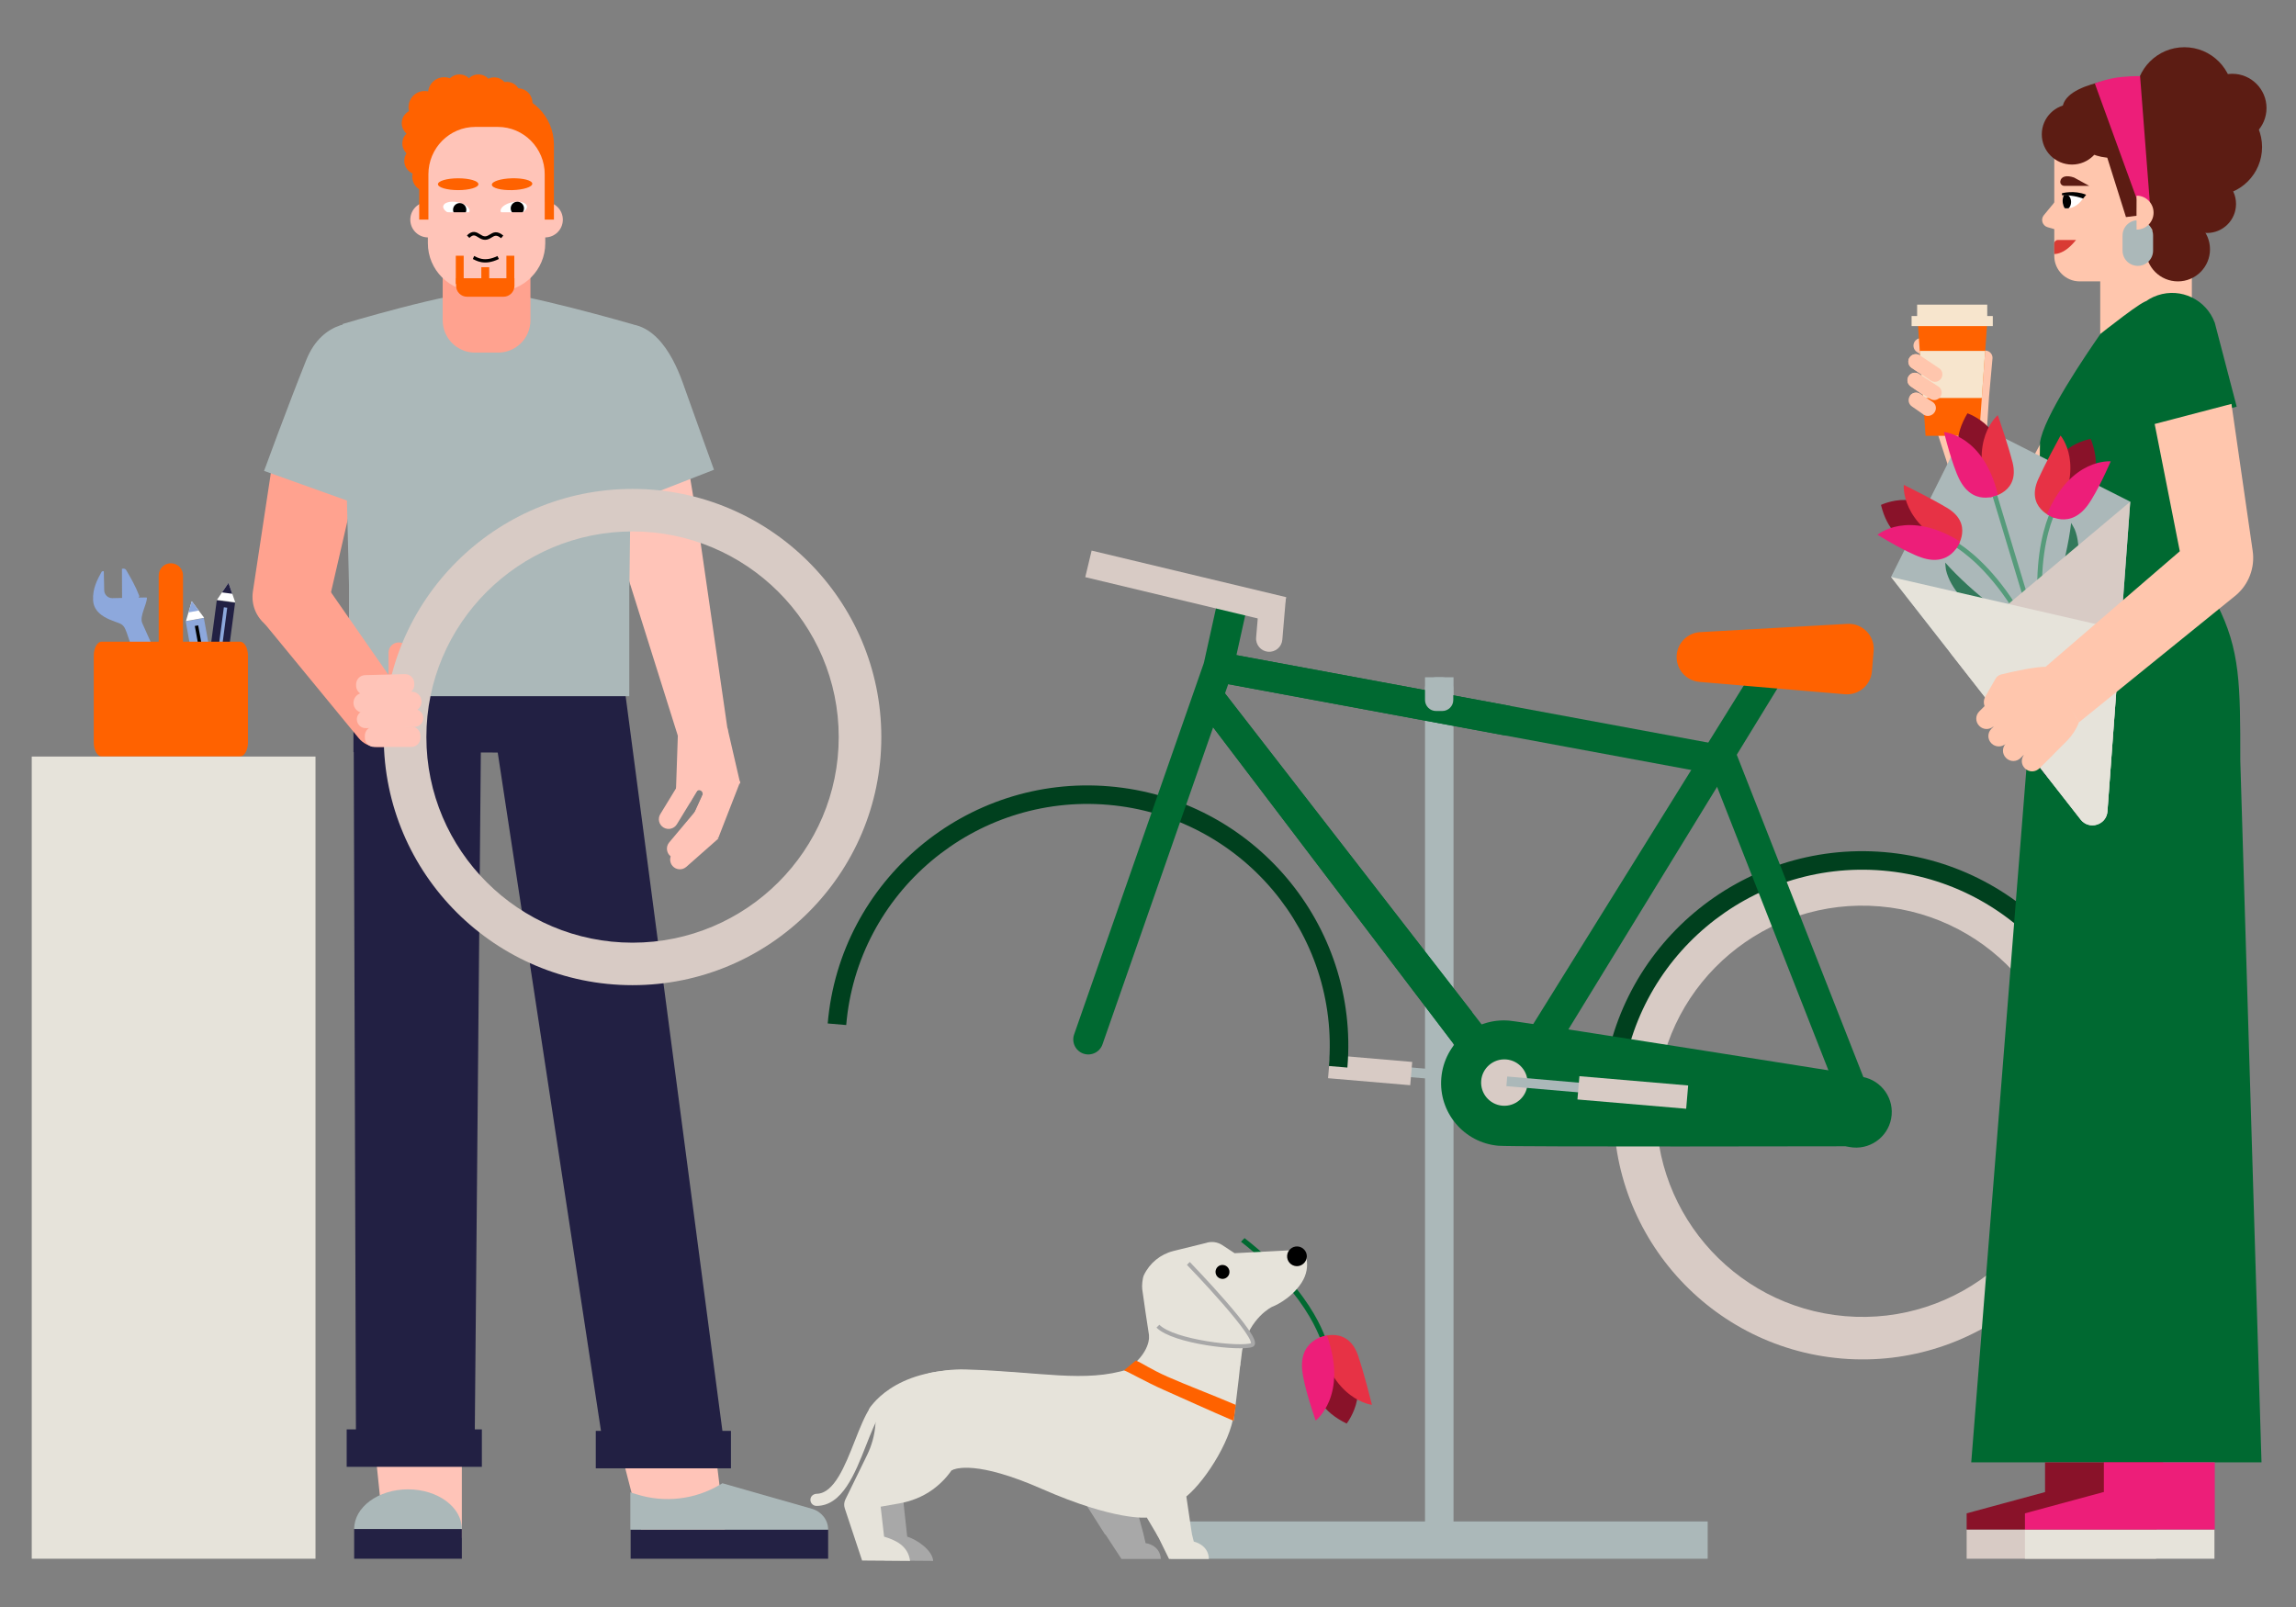 <?xml version="1.0" encoding="utf-8"?>
<!-- Generator: Adobe Illustrator 27.0.1, SVG Export Plug-In . SVG Version: 6.00 Build 0)  -->
<svg version="1.0" id="Warstwa_1" xmlns="http://www.w3.org/2000/svg" xmlns:xlink="http://www.w3.org/1999/xlink" x="0px" y="0px"
	 viewBox="0 0 1200 840" enable-background="new 0 0 1200 840" xml:space="preserve">
<rect x="0" y="0" width="1200" height="840" fill="#808080" stroke="none"/>
<path fill="#8DA8DC" d="M48.662,313.782c0.086,1.64,0.534,3.049,1.237,4.266c2.108,3.653,6.505,5.591,10.255,6.923
	c2.969,1.054,4.101,1.371,5.249,3.719c0.265,0.542,0.531,1.192,0.82,1.985c1.543,4.227,14.927,44.96,14.927,44.96
	c1.207,3.637,5.289,5.548,9.071,4.132l0.138-0.052c3.782-1.415,5.606-5.536,4.129-9.072L74.36,325.742
	c-0.811-1.905-0.143-4.414,0.702-6.934c0.04-0.12,0.079-0.24,0.12-0.36c0.073-0.214,0.147-0.428,0.221-0.642
	c0.055-0.158,0.108-0.316,0.163-0.473c0.069-0.201,0.139-0.402,0.207-0.601c0.042-0.125,0.082-0.247,0.123-0.371
	c0.054-0.16,0.108-0.322,0.159-0.48c0.045-0.138,0.084-0.273,0.126-0.409c0.044-0.141,0.089-0.283,0.13-0.422
	c0.043-0.148,0.079-0.292,0.118-0.438c0.033-0.123,0.07-0.249,0.1-0.371c0.039-0.159,0.069-0.313,0.101-0.468
	c0.022-0.104,0.049-0.21,0.067-0.312c0.035-0.195,0.059-0.383,0.081-0.57c0.007-0.057,0.019-0.118,0.025-0.174c0,0,0,0,0-0.001
	c0-0.001,0-0.001,0-0.002c0.015-0.15-0.064-0.28-0.182-0.351c-0.014-0.008-0.024-0.021-0.039-0.028
	c-0.036-0.016-0.078-0.02-0.119-0.024c-0.013-0.001-0.024-0.008-0.038-0.007l0,0c0,0,0,0,0,0l-4.071,0.083
	c0.289-0.164,0.467-0.491,0.429-0.831c-0.007-0.064-0.022-0.132-0.049-0.203c-1.852-4.869-4.348-9.208-6.745-13.295
	c-0.311-0.53-0.883-0.848-1.497-0.836l-0.767,0.109l0.071,15.231l-5.098,0.104c-2.309,0.029-4.205-1.82-4.233-4.13l-0.218-9.953
	l-0.582,0.007c0,0,0,0,0,0l-0.004,0c-0.242,0.003-0.463,0.135-0.58,0.347C50.816,303.044,48.341,307.647,48.662,313.782z
	 M85.59,375.064c-0.534-1.428,0.19-3.019,1.618-3.553c1.428-0.534,3.019,0.19,3.553,1.618c0.067,0.178,0.113,0.358,0.142,0.538
	c0.012,0.075,0.008,0.15,0.013,0.226c0.008,0.105,0.022,0.21,0.018,0.313c-0.004,0.097-0.025,0.192-0.039,0.287
	c-0.012,0.079-0.015,0.16-0.033,0.238c-0.026,0.11-0.069,0.214-0.108,0.32c-0.022,0.059-0.036,0.121-0.061,0.178
	c-0.051,0.114-0.119,0.219-0.185,0.325c-0.027,0.043-0.046,0.09-0.076,0.131c-0.076,0.108-0.167,0.206-0.259,0.303
	c-0.03,0.032-0.054,0.068-0.086,0.099c-0.097,0.093-0.208,0.174-0.32,0.253c-0.036,0.025-0.066,0.056-0.104,0.08
	c-0.111,0.071-0.235,0.126-0.358,0.182c-0.055,0.025-0.104,0.058-0.162,0.08c-0.137,0.051-0.277,0.081-0.416,0.11
	c-0.083,0.017-0.165,0.031-0.248,0.04c-0.093,0.01-0.186,0.015-0.278,0.016c-0.081,0.001-0.163,0-0.243-0.006
	c-0.092-0.007-0.183-0.022-0.274-0.038c-0.078-0.014-0.156-0.028-0.232-0.049c-0.09-0.025-0.177-0.058-0.265-0.091
	c-0.072-0.028-0.144-0.054-0.214-0.087c-0.087-0.042-0.169-0.093-0.251-0.144c-0.063-0.039-0.128-0.075-0.188-0.119
	c-0.082-0.061-0.156-0.131-0.231-0.201c-0.051-0.048-0.106-0.091-0.154-0.142c-0.078-0.085-0.145-0.18-0.213-0.275
	c-0.034-0.048-0.074-0.091-0.106-0.142C85.737,375.398,85.655,375.237,85.59,375.064z"/>
<line fill="#F5B091" x1="-1634.035" y1="1146.052" x2="-1703.399" y2="1146.052"/>
<line fill="#F5B091" x1="-1801.53" y1="1146.478" x2="-1801.578" y2="1146.052"/>
<g>
	<g>
		
			<rect x="102.385" y="323.299" transform="matrix(0.984 -0.179 0.179 0.984 -61.569 24.978)" fill="#8DA8DC" width="9.658" height="58.692"/>
		<polygon fill="#FFFFFF" points="100.214,314.287 106.699,322.921 97.197,324.655 		"/>
		<polygon fill="#8DA8DC" points="100.214,314.287 103.859,319.142 98.518,320.117 		"/>
		
			<line fill="none" stroke="#000000" stroke-width="1.774" stroke-miterlimit="10" x1="111.924" y1="377.584" x2="102.701" y2="327.048"/>
		
			<rect x="84.987" y="338.466" transform="matrix(0.131 -0.991 0.991 0.131 -240.949 411.836)" fill="#222043" width="58.692" height="9.657"/>
		<polygon fill="#FFFFFF" points="119.423,304.637 122.95,314.841 113.374,313.583 		"/>
		<polygon fill="#222043" points="119.423,304.637 121.405,310.375 116.022,309.667 		"/>
		
			<line fill="none" stroke="#8DA8DC" stroke-width="1.774" stroke-miterlimit="10" x1="111.176" y1="368.477" x2="117.88" y2="317.545"/>
		<path fill="#FF6200" d="M53.135,395.413h72.328c2.288,0,4.141-3.29,4.141-7.347v-45.307c0-4.058-1.853-7.347-4.141-7.347H53.135
			c-2.286,0-4.139,3.29-4.139,7.347v45.307C48.996,392.124,50.849,395.413,53.135,395.413"/>
		<path fill="#FF6200" d="M89.3,344.46L89.3,344.46c-3.508,0-6.35-2.844-6.35-6.35v-37.334c0-3.508,2.842-6.35,6.35-6.35
			c3.507,0,6.35,2.842,6.35,6.35v37.334C95.651,341.616,92.807,344.46,89.3,344.46"/>
	</g>
	<g>
		<rect x="16.59" y="395.457" fill="#E6E3DA" width="148.307" height="419.312"/>
	</g>
	<g>
		<rect x="744.778" y="354.013" fill="#ABB8B9" width="14.902" height="451.013"/>
		<g>
			
				<rect x="743.499" y="528.677" transform="matrix(0.086 -0.996 0.996 0.086 122.277 1255.992)" fill="#ABB8B9" width="5.066" height="65.283"/>
			<polygon fill="#006931" points="625.985,369.545 639.306,361.238 789.272,554.702 919.032,346.028 932.907,353.413 
				790.358,585.983 			"/>
			<path fill="#D8CBC5" d="M843.853,569.885c6.048-71.262,69.087-124.308,140.528-118.245s124.639,68.975,118.59,140.237
				c-6.047,71.252-69.087,124.298-140.527,118.235S837.806,641.136,843.853,569.885z M866.047,571.768
				c-5.012,59.055,39.072,111.184,98.276,116.209c59.204,5.025,111.443-38.93,116.455-97.984
				c5.012-59.054-39.072-111.184-98.276-116.209C923.298,468.759,871.05,512.703,866.047,571.768z"/>
			<g>
				<path fill="#00401E" d="M984.909,445.417c74.886,6.356,130.645,72.293,124.305,146.99l-9.668-0.821
					c5.888-69.37-45.907-130.618-115.456-136.521c-69.549-5.903-130.924,45.731-136.812,115.11l-9.668-0.821
					C843.949,494.658,910.023,439.061,984.909,445.417z"/>
			</g>
			<polygon fill="#006931" points="894.755,404.49 635.345,356.399 638.208,340.977 906.199,390.659 980.393,579.568 
				965.758,585.275 			"/>
			
				<ellipse transform="matrix(0.085 -0.996 0.996 0.085 309.348 1497.875)" fill="#006931" cx="969.868" cy="580.58" rx="18.646" ry="18.696"/>
			<path fill="#FF6200" d="M876.323,342.333L876.323,342.333c0.549-6.472,5.794-11.553,12.293-11.914l76.864-4.307
				c7.941-0.449,14.445,6.22,13.774,14.126l-0.914,10.763c-0.609,7.179-6.938,12.499-14.136,11.888l-75.951-6.446
				C881.054,355.832,875.713,349.522,876.323,342.333z"/>
			<g>
				
					<rect x="709.91" y="537.24" transform="matrix(0.085 -0.996 0.996 0.085 98.671 1224.999)" fill="#D8CBC5" width="12.221" height="43.119"/>
			</g>
			<path fill="#006931" d="M788.775,533.5c-18.062-1.533-33.941,11.862-35.474,29.923c-1.533,18.062,11.861,33.951,29.923,35.484
				c7.796,0.662,185.216,0.266,185.216,0.266l3.006-37.192C971.446,561.98,796.511,534.156,788.775,533.5"/>
			<path fill="#D8CBC5" d="M774.15,564.851c0.567-6.681,6.443-11.628,13.114-11.062c6.671,0.566,11.628,6.442,11.062,13.114
				c-0.566,6.671-6.442,11.628-13.114,11.062C778.54,577.399,773.584,571.523,774.15,564.851"/>
			
				<rect x="818.067" y="535.477" transform="matrix(0.086 -0.996 0.996 0.086 183.619 1336.491)" fill="#ABB8B9" width="5.066" height="65.283"/>
			<g>
				
					<rect x="847.142" y="541.917" transform="matrix(0.085 -0.996 0.996 0.085 212.691 1372.401)" fill="#D8CBC5" width="12.221" height="57.058"/>
			</g>
			<g>
				<path fill="#00401E" d="M579.902,411.043c74.886,6.356,130.645,72.293,124.305,146.99l-9.668-0.821
					c5.888-69.38-45.906-130.628-115.455-136.531c-69.549-5.903-130.925,45.741-136.813,115.12l-9.668-0.821
					C438.942,460.284,505.026,404.688,579.902,411.043z"/>
			</g>
			<path fill="#006931" d="M566.22,550.744L566.22,550.744c-4.101-1.431-6.268-5.907-4.837-10.008l67.66-193.747
				c0.104-0.282,0.19-0.586,0.255-0.881l6.423-28.999c0.941-4.232,5.129-6.906,9.362-5.975l0.01,0.001
				c4.242,0.942,6.926,5.131,5.984,9.373l-6.519,29.432c-0.075,0.294-0.15,0.589-0.255,0.881l-68.083,195.075
				C574.798,549.988,570.322,552.155,566.22,550.744z"/>
			<path fill="#D8CBC5" d="M656.515,333.245l1.87-22.035l13.68,1.291l-1.859,21.905c-0.321,3.784-3.648,6.59-7.432,6.269l0,0
				C658.99,340.354,656.183,337.027,656.515,333.245z"/>
			
				<rect x="612.425" y="254.964" transform="matrix(0.233 -0.973 0.973 0.233 176.436 838.168)" fill="#D8CBC5" width="14.27" height="104.544"/>
			<polygon fill="#006931" points="789.298,368.994 638.208,340.977 635.345,356.399 786.613,384.441 			"/>
			<polygon fill="#006931" points="769.369,529.014 639.306,361.238 625.985,369.545 767.13,555.4 			"/>
		</g>
		<rect x="611.943" y="795.283" fill="#ABB8B9" width="280.571" height="19.486"/>
		<path fill="#ABB8B9" d="M753.776,371.658h-3.215c-3.194,0-5.783-2.589-5.783-5.783v-6.078c0-3.194,2.589-5.783,5.783-5.783h3.215
			c3.194,0,5.783,2.589,5.783,5.783v6.078C759.559,369.069,756.97,371.658,753.776,371.658z"/>
	</g>
	<g>
		<path fill="#FFA28F" d="M168.796,327.801l22.319-96.788l-25.578-4.579c-11.214-1.801-21.74,5.899-23.42,17.131l-9.916,65.415
			c-2.152,14.377,11.296,25.089,25.405,21.593L168.796,327.801z"/>
		<polygon fill="#FFC4B8" points="354.268,384.582 353.316,412.427 386.884,409.53 380.119,380.2 		"/>
		<polygon fill="#FFC4B8" points="380.562,383.301 365.167,276.744 322.661,284.13 355.044,387.051 		"/>
		<path fill="#FFC4B8" d="M346.785,432.551L346.785,432.551c2.396,1.461,5.522,0.704,6.983-1.692l15.875-26.024l-8.675-5.293
			l-15.875,26.025C343.631,427.963,344.39,431.09,346.785,432.551"/>
		<path fill="#FFC4B8" d="M351.52,452.68L351.52,452.68c1.857,2.104,5.068,2.303,7.171,0.446l16.811-14.841l-6.726-7.617
			l-16.809,14.841C349.863,447.366,349.663,450.577,351.52,452.68"/>
		<path fill="#FFC4B8" d="M350.379,447.505L350.379,447.505c2.15,1.805,5.353,1.525,7.159-0.626l14.414-17.175l-7.782-6.533
			l-14.418,17.176C347.95,442.496,348.23,445.7,350.379,447.505"/>
		
			<rect x="360.666" y="416.656" transform="matrix(0.363 -0.932 0.932 0.363 -153.272 619.144)" fill="#FFC4B8" width="31.574" height="10.161"/>
		
			<rect x="355.522" y="414.133" transform="matrix(0.414 -0.91 0.91 0.414 -164.08 583.436)" fill="#FFC4B8" width="31.575" height="10.162"/>
		<path fill="#FFC4B8" d="M360.596,419.733c0,0,2.074-4.208,2.909-5.454c1.73-2.584,4.561-0.674,3.563,1.75
			c-0.639,1.555-3.042,6.556-4.597,10.338c6.579-6.514,18.825-15.105,18.825-15.105l-19.312-5.969L360.596,419.733z"/>
		<polygon fill="#FFC4B8" points="350.496,188.13 365.636,279.576 323.793,288.041 297.34,195.532 		"/>
		<path fill="#ABB8B9" d="M182.41,306.04l-3.33-136.672c0,0,56.764-17.108,75.222-17.108c16.817,0,76.597,17.313,76.597,17.313
			l-2.005,136.467H182.41z"/>
		<polygon fill="#FFC4B8" points="200.832,803.914 191.592,714.674 241.377,714.728 241.377,803.868 		"/>
		<polygon fill="#222043" points="248.118,751.56 251.842,333.241 184.737,346.316 186.039,751.665 		"/>
		<rect x="185.102" y="799.214" fill="#232144" width="56.276" height="15.554"/>
		<rect x="181.198" y="747.158" fill="#222043" width="70.646" height="19.571"/>
		<path fill="#ABB8B9" d="M241.378,799.22c0-11.444-12.598-20.723-28.139-20.723c-15.539,0-28.138,9.278-28.138,20.723"/>
		<polygon fill="#FFC4B8" points="313.064,714.331 368.622,715.345 378.872,799.548 335.058,799.548 		"/>
		<rect x="329.605" y="799.548" fill="#232144" width="103.224" height="15.221"/>
		<path fill="#ABB8B9" d="M329.437,799.547v-19.484l3.414,1.067c14.449,4.522,30.246,2.722,43.179-4.918l1.54-0.91l46.831,13.377
			c5.006,1.452,8.43,5.866,8.43,10.868H329.437z"/>
		<polyline fill="#222043" points="316.31,762.462 250.986,333.242 326.194,357.828 378.232,752.997 		"/>
		<polygon fill="#222043" points="184.737,393.141 184.737,322.513 327.268,322.513 326.504,393.568 		"/>
		<rect x="182.411" y="216.08" fill="#ABB8B9" width="146.484" height="147.824"/>
		<rect x="311.383" y="747.944" fill="#222043" width="70.646" height="19.571"/>
		<path fill="#ABB8B9" d="M138.016,246.138c0,0,11.696-32.052,22.064-57.987c8.761-21.908,28.295-20.303,32.667-18.797
			c11.357,3.915,19.878,15.718,20.835,28.415c1.275,16.928-21.851,67.592-21.851,67.592L138.016,246.138z"/>
		<path fill="#ABB8B9" d="M373.161,245.547c0,0-8.731-24.154-16.301-45.445c-5.748-16.165-17.264-36.462-37.895-29.312
			c-11.087,3.842-19.171,14.933-20.128,27.63c-1.277,16.928,21.851,67.592,21.851,67.592L373.161,245.547z"/>
		<path fill="#FF6200" d="M230.01,95.623c-1.77,3.819-6.298,5.48-10.118,3.711c-3.817-1.77-5.479-6.299-3.71-10.118
			c1.769-3.817,6.299-5.48,10.116-3.711C230.117,87.275,231.779,91.804,230.01,95.623"/>
		<path fill="#FF6200" d="M224.902,87.098c-1.658,3.578-5.902,5.135-9.48,3.477c-3.578-1.658-5.135-5.902-3.477-9.48
			c1.659-3.578,5.902-5.135,9.48-3.477C225.003,79.276,226.56,83.52,224.902,87.098"/>
		<path fill="#FF6200" d="M223.882,77.999c-1.658,3.578-5.902,5.135-9.48,3.477c-3.578-1.658-5.135-5.902-3.477-9.48
			c1.658-3.578,5.902-5.135,9.48-3.477C223.983,70.177,225.539,74.421,223.882,77.999"/>
		<path fill="#FF6200" d="M223.576,67.406c-1.658,3.578-5.902,5.135-9.48,3.477c-3.578-1.658-5.135-5.902-3.477-9.48
			c1.658-3.578,5.902-5.135,9.48-3.477C223.677,59.583,225.234,63.827,223.576,67.406"/>
		<path fill="#FF6200" d="M229.565,59.526c-1.953,4.216-6.954,6.05-11.17,4.097c-4.216-1.953-6.049-6.954-4.096-11.17
			c1.953-4.216,6.953-6.05,11.168-4.096C229.684,50.31,231.518,55.311,229.565,59.526"/>
		<path fill="#FF6200" d="M239.767,52.314c-1.953,4.215-6.954,6.05-11.17,4.097s-6.049-6.954-4.096-11.17
			c1.953-4.216,6.953-6.05,11.168-4.096C239.886,43.098,241.72,48.097,239.767,52.314"/>
		<path fill="#FF6200" d="M246.621,49.042c-1.658,3.578-5.902,5.135-9.48,3.477c-3.578-1.658-5.135-5.902-3.478-9.48
			c1.659-3.578,5.902-5.135,9.48-3.477C246.722,41.22,248.279,45.464,246.621,49.042"/>
		<path fill="#FF6200" d="M256.514,49.042c-1.658,3.578-5.902,5.135-9.48,3.477c-3.578-1.658-5.135-5.902-3.477-9.48
			c1.658-3.578,5.902-5.135,9.48-3.477C256.615,41.22,258.172,45.464,256.514,49.042"/>
		<path fill="#FF6200" d="M264.76,50.577c-1.658,3.578-5.902,5.135-9.48,3.477c-3.578-1.658-5.135-5.902-3.477-9.48
			c1.659-3.578,5.902-5.135,9.48-3.477C264.861,42.754,266.418,46.998,264.76,50.577"/>
		<path fill="#FF6200" d="M271.375,52.941c-1.658,3.578-5.902,5.135-9.48,3.477c-3.578-1.658-5.135-5.902-3.478-9.48
			c1.659-3.578,5.902-5.135,9.48-3.477C271.476,45.119,273.032,49.363,271.375,52.941"/>
		<path fill="#FF6200" d="M277.589,56.992c-1.77,3.819-6.298,5.48-10.118,3.711c-3.817-1.77-5.479-6.299-3.711-10.118
			c1.77-3.817,6.301-5.48,10.118-3.711C277.696,48.644,279.357,53.173,277.589,56.992"/>
		<path fill="#FFC4B8" d="M233.001,114.824c0-5.126-4.156-9.282-9.282-9.282c-5.125,0-9.281,4.156-9.281,9.282
			c0,5.126,4.156,9.282,9.281,9.282C228.845,124.106,233.001,119.95,233.001,114.824"/>
		<path fill="#FFC4B8" d="M275.605,114.824c0-5.126,4.155-9.282,9.282-9.282c5.125,0,9.28,4.156,9.28,9.282
			c0,5.126-4.155,9.282-9.28,9.282C279.76,124.106,275.605,119.95,275.605,114.824"/>
		<path fill="#FFA28F" d="M277.232,167.426v-35.802l-45.859-0.13v35.932c0,9.319,7.557,16.875,16.876,16.875h12.109
			C269.677,184.301,277.232,176.746,277.232,167.426"/>
		<path fill="#FFC4B8" d="M284.985,127.11V85.849c0-13.954-11.313-25.268-25.268-25.268h-10.828
			c-13.954,0-25.268,11.314-25.268,25.268v41.261c0,13.956,11.314,25.268,25.268,25.268h10.828
			C273.672,152.379,284.985,141.066,284.985,127.11"/>
		<path fill="#010101" d="M253.496,125.363c-1.433,0-2.564-0.709-3.562-1.334c-1.641-1.029-2.631-1.649-4.608,0.328l-1.287-1.286
			c3.002-3.003,5.143-1.661,6.862-0.585c0.866,0.544,1.686,1.058,2.596,1.058c0.933,0,1.707-0.474,2.524-0.975
			c1.632-1.001,3.665-2.245,7.034,0.548l-1.163,1.399c-2.365-1.962-3.382-1.339-4.92-0.396
			C256.02,124.702,254.944,125.363,253.496,125.363"/>
		<path fill="none" stroke="#000000" stroke-width="1.723" stroke-miterlimit="10" d="M247.474,134.608
			c1.475,0.608,5.498,3.591,12.891,0"/>
		<path fill="#FF6200" d="M228.89,96.289c0-1.707,4.734-3.091,10.573-3.091c5.839,0,10.572,1.384,10.572,3.091
			c0,1.707-4.732,3.091-10.572,3.091C233.624,99.38,228.89,97.996,228.89,96.289"/>
		<path fill="#FF6200" d="M257.062,96.563c-0.038-1.707,4.662-3.213,10.5-3.365c5.838-0.151,10.6,1.111,10.638,2.818
			c0.038,1.706-4.661,3.213-10.499,3.364C261.865,99.531,257.101,98.27,257.062,96.563"/>
		<path fill="#FF6200" d="M263.162,155.105h-19.074c-3.153,0-5.71-2.556-5.71-5.71v-3.964h30.494v3.964
			C268.872,152.549,266.316,155.105,263.162,155.105"/>
		<rect x="251.561" y="139.675" fill="#FF6200" width="4.127" height="7.674"/>
		<rect x="238.22" y="133.672" fill="#FF6200" width="4.127" height="14.751"/>
		<rect x="264.667" y="133.672" fill="#FF6200" width="4.127" height="14.751"/>
		<path fill="#FF6200" d="M223.905,114.795V91.132c0-13.694,10.97-24.793,24.502-24.793h11.792
			c13.533,0,24.503,11.099,24.503,24.793v23.663h4.805V75.644c0-14.837-12.03-26.866-26.867-26.866h-16.673
			c-14.839,0-26.868,12.028-26.868,26.866v39.151H223.905z"/>
		<path fill="#FFA28F" d="M136.751,324.1l50.718,61.728c2.397,2.918,5.973,4.607,9.75,4.607h6.391l0.31-36.412l-40.346-57.949
			l-17.284,2.534C134.181,300.383,128.781,314.81,136.751,324.1"/>
		<path fill="#FFA28F" d="M203.057,360.676v-19.517c0-2.956,2.396-5.352,5.352-5.352c2.955,0,5.351,2.396,5.351,5.352v19.008
			c0,2.956-2.396,5.352-5.351,5.352h-0.51C205.219,365.518,203.057,363.351,203.057,360.676"/>
		<path fill="#FFFFFF" d="M261.661,110.475c0.377,1.881,3.756,2.787,7.548,2.026c3.792-0.762,6.56-2.904,6.182-4.784
			c-0.377-1.88-3.757-2.787-7.548-2.026C264.05,106.453,261.283,108.593,261.661,110.475"/>
		<path d="M266.918,108.915c0,1.918,1.554,3.472,3.472,3.472c1.917,0,3.474-1.554,3.474-3.472c0-1.918-1.557-3.472-3.474-3.472
			C268.472,105.443,266.918,106.997,266.918,108.915"/>
		<path fill="#FFFFFF" d="M245.382,110.475c-0.377,1.881-3.757,2.787-7.549,2.026c-3.792-0.762-6.559-2.904-6.182-4.784
			c0.378-1.88,3.759-2.787,7.549-2.026C242.992,106.453,245.759,108.593,245.382,110.475"/>
		<path d="M243.733,109.637c0,1.918-1.554,3.472-3.472,3.472c-1.917,0-3.474-1.554-3.474-3.472c0-1.918,1.557-3.472,3.474-3.472
			C242.179,106.165,243.733,107.719,243.733,109.637"/>
		<path fill="#D8CBC5" d="M200.571,385.268c0-71.518,58.327-129.705,130.025-129.705s130.025,58.188,130.025,129.705
			c0,71.508-58.327,129.695-130.025,129.695S200.571,456.776,200.571,385.268z M222.845,385.268
			c0,59.267,48.335,107.482,107.751,107.482s107.761-48.215,107.761-107.482s-48.345-107.482-107.761-107.482
			C271.18,277.786,222.835,325.991,222.845,385.268z"/>
		<path fill="#FFC4B8" d="M211.854,362.772l-20.783,0.534c-2.657,0.068-4.855-2.029-4.929-4.683l-0.026-0.791
			c-0.061-2.653,2.037-4.86,4.693-4.928l20.771-0.534c2.657-0.068,4.867,2.028,4.929,4.681l0.024,0.791
			C216.596,360.496,214.498,362.704,211.854,362.772"/>
		<path fill="#FFC4B8" d="M215.255,371.932l-25.191,0.647c-2.868,0.074-5.253-2.194-5.327-5.066
			c-0.074-2.872,2.185-5.261,5.066-5.334l25.191-0.648c2.868-0.073,5.251,2.196,5.327,5.067
			C220.396,369.47,218.136,371.858,215.255,371.932"/>
		<path fill="#FFC4B8" d="M216.745,379.961l-25.514,0.656c-2.544,0.065-4.667-1.945-4.73-4.492c-0.063-2.546,1.949-4.665,4.495-4.73
			l25.512-0.656c2.546-0.065,4.656,1.946,4.731,4.493C221.301,377.778,219.29,379.896,216.745,379.961"/>
		<path fill="#FFC4B8" d="M214.97,390.436h-19.505c-2.644,0-4.78-2.137-4.78-4.773v-1.096c0-2.637,2.135-4.773,4.78-4.773h19.505
			c2.633,0,4.767,2.137,4.767,4.773v1.096C219.737,388.299,217.602,390.436,214.97,390.436"/>
		<rect x="230.703" y="110.947" fill="#FFC4B8" width="19.065" height="3.608"/>
		<rect x="258.428" y="110.947" fill="#FFC4B8" width="19.065" height="3.608"/>
	</g>
	<g>
		<g>
			<path fill="#006931" d="M650.47,647.169c38.364,30.083,43.577,56.11,43.809,57.432l-2.544,0.461
				c-0.063-0.314-5.241-26.235-43.135-56.008C649.226,648.423,649.851,647.793,650.47,647.169z"/>
			<g>
				<path fill="#891229" d="M688.936,710.616l10.243-2.868c20.55,16.077,4.647,36.372,4.647,36.372
					c-25.676-12.557-14.884-33.516-14.884-33.516L688.936,710.616z"/>
				<path fill="#E73245" d="M717.053,734.319c-4.338-17.26-6.7-23.978-6.7-23.978c-5.217-18.659-21.162-10.953-21.162-10.953
					C695.934,732.086,717.053,734.319,717.053,734.319z"/>
				<path fill="#ED1E79" d="M687.621,742.558c-5.759-16.703-6.7-23.978-6.7-23.978c-3.313-18.824,12.626-20.458,12.626-20.458
					C704.742,729.592,687.621,742.558,687.621,742.558z"/>
			</g>
		</g>
		<g>
			<g>
				<g>
					<path fill="#A8A8A8" d="M606.721,814.872c-0.525-7.529-7.987-8.254-7.987-8.254l-1.204-5.167l-3.556-13.181l-27.008-2.828
						l10.605,16.686l0.205-0.007l8.347,12.752L606.721,814.872L606.721,814.872z"/>
					<path fill="#A8A8A8" d="M455.161,781.253l-1.251,2.561c-0.703,1.44-0.815,3.098-0.31,4.618l9.053,27.278l25.064,0.187
						c-0.375-5.42-8.144-11.021-13.569-12.675l-2.187-20.081"/>
					<path fill="#E6E3DA" d="M623.938,805.807l-1.093-4.355H604.4l6.587,13.421h20.822
						C631.663,807.364,623.938,805.807,623.938,805.807z"/>
					<path fill="#E6E3DA" d="M599.412,792.735c0,0-16.448,1.851-54.591-14.914c-38.144-16.765-47.414-9.36-47.414-9.36l-0.077,0.111
						c-2.71,3.896-6.072,7.298-9.922,10.086c-5.206,3.77-11.298,6.134-17.63,7.243l-9.499,1.664l1.789,15.657l0,0
						c5.425,1.654,12.526,4.474,13.57,12.675l0,0l-25.064-0.187l-9.053-27.278c-0.505-1.521-0.394-3.179,0.31-4.618l11.35-23.225
						c2.447-5.007,3.919-10.396,4.345-15.905l0.112-1.45l-3.474-6.618c0,0,12.228-21.617,51.297-20.479
						c39.069,1.138,62.072,7.349,84.978,0.045"/>
					<path fill="#E6E3DA" d="M426.727,787.156c-1.983,0-3.54-1.821-3.09-3.883c0.325-1.489,1.742-2.425,3.265-2.456
						c9.059-0.185,14.791-14.751,19.852-27.613c2.654-6.742,5.16-13.113,8.141-17.553c0.867-1.29,2.538-1.876,3.959-1.247
						c1.867,0.827,2.455,3.08,1.363,4.688c-2.619,3.863-5.022,9.968-7.565,16.433C446.816,770.351,440.203,787.156,426.727,787.156z
						"/>
					<path fill="#E6E3DA" d="M589.961,715.641c-23.025,7.342-45.924,1.343-85.196,0.199c-7.549-0.22-13.924,0.824-19.584,1.978
						c5.755,11.898,11.492,29.073,12.056,50.788c2.111-1.138,13.293-5.275,47.261,9.655c38.342,16.852,54.876,14.992,54.876,14.992
						l6.149,10.383l17.393-1.98l-2.875-19.419c10.765-8.863,25.023-32.187,24.984-45.749L589.961,715.641z"/>
					<g>
						<path fill="#E6E3DA" d="M597.849,666.542c3.007-6.328,8.698-10.971,15.5-12.646l16.835-4.146
							c2.892-1.001,6.085-0.602,8.642,1.08l6.437,4.235l35.965-1.88c0,0,4.936,8.276-1.013,17.374
							c-5.95,9.098-15.419,12.564-15.419,12.564s-11.687,5.574-15.54,22.523c-0.212,0.933-0.864,8.311-1.333,8.838
							c-0.439,0.493,0.638-0.171,0,0c-9.574,2.56-35.267,15.079-43.21,6.571c-0.506-0.542-1.993-9.103-3.555-18.996
							c-1.676-10.606-3.439-22.742-4.176-28.175C596.742,672.13,597.089,668.141,597.849,666.542L597.849,666.542z"/>
						<path d="M635.297,664.624c-0.133,2.228,1.761,4.109,4.086,3.841c1.48-0.17,2.752-1.301,3.097-2.749
							c0.541-2.277-1.098-4.382-3.326-4.516C637.145,661.079,635.418,662.612,635.297,664.624"/>
						<path d="M672.711,656.384c-0.17,2.843,1.996,5.286,4.837,5.457c2.785,0.167,5.294-2.061,5.457-4.847
							c0.167-2.841-1.998-5.28-4.839-5.45C675.324,651.373,672.882,653.54,672.711,656.384"/>
						<path fill="#E6E3DA" stroke="#A8A8A8" stroke-width="2.112" stroke-miterlimit="10" d="M621.086,660.401
							c0,0,39.098,40.368,33.185,42.661c-5.912,2.293-40.871-1.592-49.087-9.853"/>
					</g>
					<path fill="#E6E3DA" d="M600.574,698.009c0,0,1.178,9.285-12.208,18.241c-7.955,5.322,56.372,26.432,56.372,26.432
						s2.833-22.338,3.489-29.401C648.906,705.949,600.574,698.009,600.574,698.009z"/>
					<path fill="#FF6200" d="M644.737,742.681c-12.44-5.32-26.652-11.819-36.713-16.267c-8.813-3.897-17.223-8.777-20.549-10.127
						l6.169-5.128c3.416,1.386,7.727,4.565,16.591,8.484c10.044,4.439,23.228,9.401,35.633,14.706L644.737,742.681z"/>
				</g>
			</g>
		</g>
	</g>
	<g>
		<rect x="1097.681" y="137.122" fill="#FFC6AD" width="47.885" height="43.172"/>
		<path fill="#FFC6AD" d="M1127.206,60.127c7.34,0,13.291,5.95,13.291,13.291v60.375c0,7.339-5.95,13.291-13.291,13.291h-40.25
			c-7.34,0-13.291-5.952-13.291-13.291V73.419c0-7.342,5.95-13.291,13.291-13.291H1127.206z"/>
		<path fill="#5C1C13" d="M1116.234,50.106c0,14.039,11.381,25.421,25.421,25.421s25.421-11.381,25.421-25.421
			s-11.382-25.421-25.421-25.421S1116.234,36.067,1116.234,50.106"/>
		<path fill="#5C1C13" d="M1077.945,57.068c0,14.039,11.381,25.421,25.421,25.421s25.421-11.381,25.421-25.421
			s11.211-17.413-2.828-17.413C1111.92,39.655,1077.945,43.028,1077.945,57.068"/>
		<path fill="#5C1C13" d="M1067.14,70.224c0,8.722,7.071,15.793,15.793,15.793s15.792-7.071,15.792-15.793
			s-7.07-15.793-15.792-15.793S1067.14,61.502,1067.14,70.224"/>
		<path fill="#5C1C13" d="M1131.423,76.855c0,14.039,11.381,25.421,25.421,25.421c14.04,0,25.421-11.381,25.421-25.421
			s-11.382-25.421-25.421-25.421C1142.804,51.435,1131.423,62.816,1131.423,76.855"/>
		<path fill="#5C1C13" d="M1110.426,71.518h23.47c7.839,0,14.194-6.355,14.194-14.194v-6.841h-51.858v6.841
			C1096.231,65.163,1102.586,71.518,1110.426,71.518"/>
		<path fill="#FFC6AD" d="M1080.647,121.802l0.202-24.628c0,0-7.774,9.409-12.634,15.291c-0.845,1.023-1.119,2.402-0.728,3.67
			c0.391,1.268,1.393,2.254,2.667,2.623C1074.828,120.114,1080.647,121.802,1080.647,121.802"/>
		<polyline fill="#5C1C13" points="1111.13,113.464 1118.738,112.528 1140.64,139.489 1151.887,67.721 1098.725,74.05 		"/>
		<path fill="#5C1C13" d="M1076.814,94.827c-0.072,0.585,0.111,1.174,0.501,1.616c0.391,0.442,0.952,0.695,1.542,0.695h13.052
			l-7.9-4.33C1080.02,91.4,1077.138,92.21,1076.814,94.827"/>
		<path fill="#FFFFFF" d="M1078.726,101.958c0,0-1.792,3.137,0.345,6.867c0,0,5.793,1.293,9.994-5.71
			C1089.065,103.114,1083.112,101.352,1078.726,101.958"/>
		<g>
			<defs>
				<path id="SVGID_1_" d="M1089.066,103.114c-4.201,7.003-9.994,5.711-9.994,5.711c-2.136-3.731-0.346-6.867-0.346-6.867
					c0.644-0.089,1.319-0.127,2.006-0.127C1084.729,101.831,1089.066,103.114,1089.066,103.114"/>
			</defs>
			<clipPath id="SVGID_00000090267127037360105320000012777522946311164288_">
				<use xlink:href="#SVGID_1_"  overflow="visible"/>
			</clipPath>
			<path clip-path="url(#SVGID_00000090267127037360105320000012777522946311164288_)" d="M1079.324,109.651
				c1.728,0,3.129-1.831,3.129-4.088c0-2.259-1.401-4.089-3.129-4.089s-3.127,1.831-3.127,4.089
				C1076.198,107.821,1077.596,109.651,1079.324,109.651"/>
		</g>
		<path d="M1077.697,102.059v-1.051c0,0,6.316-1.76,12.629,0.786l-1.607,2.009C1088.719,103.803,1084.077,101.857,1077.697,102.059"
			/>
		<path fill="#D93B34" d="M1073.628,127.391L1073.628,127.391c-0.004-1.078,0.869-1.955,1.947-1.955h9.512
			c-0.05-0.285-4.645,6.79-10.999,7.34c-0.129,0.011-0.259,0.02-0.391,0.025C1073.586,132.806,1073.628,127.391,1073.628,127.391"/>
		<path fill="#5C1C13" d="M1138.334,106.616c0,8.374,6.788,15.162,15.162,15.162s15.161-6.788,15.161-15.162
			s-6.788-15.162-15.161-15.162S1138.334,98.242,1138.334,106.616"/>
		<path fill="#5C1C13" d="M1148.766,56.483c0,9.893,8.02,17.912,17.912,17.912c9.893,0,17.911-8.02,17.911-17.912
			s-8.019-17.912-17.911-17.912C1156.786,38.571,1148.766,46.59,1148.766,56.483"/>
		<path fill="#5C1C13" d="M1121.509,130.312c0,9.263,7.508,16.771,16.771,16.771s16.772-7.508,16.772-16.771
			s-7.509-16.771-16.772-16.771S1121.509,121.05,1121.509,130.312"/>
		<path fill="#ABB8B9" d="M1117.326,115.122L1117.326,115.122c-4.408,0-7.981,3.573-7.981,7.981v7.892c0,4.407,3.573,7.98,7.98,7.98
			h0.001c4.406,0,7.98-3.573,7.98-7.98v-7.892C1125.306,118.695,1121.733,115.122,1117.326,115.122"/>
		<line fill="none" x1="1009.638" y1="204.104" x2="1009.528" y2="204.258"/>
		<path fill="#006931" d="M1030.266,764.396h151.703l-11.079-366.718c0-39.889,0-57.873-12.202-81.892h-93.709l0.176,16.938
			c0.088,8.425-0.771,16.839-2.555,25.076L1030.266,764.396z"/>
		<path fill="#FFC6AD" d="M1079.791,217.848l-4.273-2.819l-22.389,41.629l-20.859-47.906l-21.299,12.544l20.969,64.767
			c4.031,12.456,18.292,18.865,29.933,12.863c3.073-1.586,5.837-3.932,7.995-7.048l25.131-36.332L1079.791,217.848z"/>
		<path fill="#006931" d="M1121.749,157.797c0.275-2.533-23.941,16.715-23.941,16.715c-7.621,10.98-29.944,43.633-31.607,56.893
			l-1.211,84.381h95.922l-7.852-128.95L1121.749,157.797z"/>
		<path fill="#FFC6AD" d="M1012.59,221.746l8.524,18.799l17.433-17.522l1.024-15.726l1.817-20.11
			c0.077-2.092-1.553-3.855-3.656-3.932c-2.092-0.077-3.854,1.553-3.932,3.656l-0.947,8.469l-26.662-17.951
			c-1.795-1.211-4.229-0.749-5.451,1.046c-1.211,1.795-0.749,4.229,1.046,5.451l13.634,9.251l-0.319,0.474l-11.586-7.83
			c-1.795-1.211-4.229-0.749-5.451,1.046c-1.211,1.795-0.749,4.229,1.046,5.451l10.165,6.872l-0.319,0.474l-5.914-4.141
			c-1.795-1.222-4.229-0.749-5.451,1.046c-1.222,1.795-0.749,4.229,1.046,5.451l7.335,5.099l-0.319,0.474l-2.004-1.641
			c-1.795-1.211-4.229-0.749-5.451,1.046c-1.211,1.795-0.749,4.229,1.046,5.451L1012.59,221.746z"/>
		<polygon fill="#FF6200" points="1034.362,227.803 1006.39,227.803 1002.425,169.755 1038.536,169.755 		"/>
		<polygon fill="#F7E5CD" points="1035.783,208.035 1005.046,208.035 1003.361,183.422 1037.556,183.422 		"/>
		<polygon fill="#F7E5CD" points="1038.635,165.195 1038.635,159.237 1001.985,159.237 1001.985,165.195 999.088,165.195 
			999.088,170.459 1041.532,170.459 1041.532,165.195 		"/>
		<path fill="#FFC6AD" d="M997.568,196.593l-0.022,0.044c-1.156,1.784-0.639,4.174,1.145,5.33l10.132,6.542
			c1.784,1.156,4.174,0.639,5.33-1.145l0.033-0.044c1.156-1.784,0.639-4.174-1.145-5.33l-10.132-6.542
			C1001.103,194.291,998.714,194.798,997.568,196.593"/>
		<path fill="#FFC6AD" d="M998.064,186.825l-0.033,0.044c-1.189,1.773-0.705,4.174,1.068,5.363l10.044,6.718
			c1.773,1.189,4.174,0.705,5.363-1.068l0.033-0.044c1.189-1.773,0.716-4.174-1.068-5.363l-10.044-6.718
			C1001.643,184.578,999.242,185.051,998.064,186.825"/>
		<path fill="#FFC6AD" d="M1005.586,216.857c1.784,1.145,4.339,0.452,5.484-1.322l0.11-0.165c1.145-1.784,0.639-4.152-1.145-5.308
			l-6.553-4.24c-1.784-1.145-4.152-0.639-5.308,1.145L1005.586,216.857z"/>
		<rect x="1027.865" y="799.494" fill="#D8CBC5" width="99.039" height="15.275"/>
		<polygon fill="#891229" points="1130.593,764.396 1068.844,764.396 1068.844,779.935 1068.833,779.935 1027.865,791.036 
			1027.865,799.483 1127.069,799.483 		"/>
		<rect x="1058.338" y="799.494" fill="#E6E3DA" width="99.039" height="15.275"/>
		<polygon fill="#ED1E79" points="1157.542,764.396 1099.581,764.396 1099.581,779.935 1099.306,779.935 1058.338,791.036 
			1058.338,799.483 1157.542,799.483 		"/>
		<path fill="#232144" d="M1069.394,405.673l-33.699-45.362c-0.925-1.244-0.661-3.007,0.584-3.932l22.147-16.453
			c1.245-0.925,3.006-0.661,3.932,0.584l33.699,45.362c0.925,1.244,0.661,3.007-0.584,3.932l-22.147,16.453
			C1072.082,407.182,1070.32,406.917,1069.394,405.673z"/>
		<path fill="#006931" d="M1113.028,185.084c-0.088-0.231-0.187-0.452-0.264-0.683c-4.174-12.423,2.511-25.88,14.945-30.054
			c12.191-4.097,25.352,2.28,29.79,14.262l0.022-0.011l11.486,43.986l-45.637,11.949l-10.352-39.437L1113.028,185.084z"/>
		<g>
			<path fill="#ABB8B9" d="M1087.448,428.377l-99.106-126.781l40.88-81.879l84.146,42.51l-11.92,161.888
				C1100.916,431.281,1091.865,434.02,1087.448,428.377z"/>
			<path fill="#891229" d="M1033.923,251.005c0,0-19.772-11.257-5.637-34.962c0,0,23.54,8.039,15.412,31.884l-9.792,3.083
				L1033.923,251.005z"/>
			<path fill="#E73245" d="M1040.044,259.951c0,0,16.949-2.162,11.328-20.015c0,0-1.621-6.671-7.219-22.926
				C1044.153,217.01,1028.271,229.949,1040.044,259.951z"/>
			<path fill="#ED1E79" d="M1044.22,258.673c0,0-13.74,7.077-20.986-9.896c0,0-3.062-6.383-7.219-22.926
				C1016.015,225.852,1036.691,227.316,1044.22,258.673z"/>
			<path fill="none" stroke="#569B7B" stroke-width="2.483" stroke-linejoin="bevel" d="M1042.684,259.305l32.481,107.552
				c-22.074-70.104-57.217-84.681-57.217-84.681"/>
			<path fill="#32785A" d="M1067.507,369.268c-2.708-7.898-6.036-15.711-10.119-22.991c-6.16-10.946-15.88-19.534-25.563-27.303
				c-3.682-2.957-6.899-6.375-9.619-10.263c-1.572-2.237-2.991-4.633-3.996-7.178c-0.47-1.2-0.878-2.437-1.163-3.695
				c-0.144-0.693-0.338-3.124-0.394-3.771c3.652,4.093,7.58,7.951,11.612,11.666c9.472,8.74,19.396,15.399,28.079,25.034
				c8.59,9.516,15.011,20.878,19.287,32.935c0.319,0.896,0.627,1.815,0.929,2.716
				C1076.559,366.418,1067.507,369.268,1067.507,369.268z"/>
			<path fill="#891229" d="M1011.661,284.839c0,0-21.957,5.899-28.571-20.91c0,0,22.391-10.853,33.356,11.834L1011.661,284.839z"/>
			<path fill="#E73245" d="M1022.28,286.904c0,0,10.528-13.468-6.017-22.215c0,0-5.843-3.606-21.242-11.237
				c0,0-2.201,20.391,27.253,33.435L1022.28,286.904z"/>
			<path fill="#ED1E79" d="M1024.372,283.052c0,0-4.79,14.689-21.86,7.732c0,0-6.677-2.384-21.242-11.237
				c0,0,15.724-13.499,43.118,3.499L1024.372,283.052z"/>
			<path fill="none" stroke="#569B7B" stroke-width="2.483" stroke-linejoin="bevel" d="M1076.24,366.518
				c-22.075-70.104-1.624-102.186-1.624-102.186"/>
			<path fill="#32785A" d="M1083.899,364.107c-2.305-8.025-4.054-16.335-4.879-24.641c-1.223-12.501,1.823-25.108,5.307-37.024
				c1.323-4.533,2.002-9.178,2.004-13.923c0.007-2.734-0.203-5.511-0.838-8.173c-0.302-1.253-0.677-2.501-1.163-3.695
				c-0.279-0.651-1.513-2.754-1.838-3.316c-0.648,5.447-1.657,10.86-2.833,16.214c-2.755,12.59-7.074,23.734-8.67,36.605
				c-1.588,12.721-0.34,25.712,3.062,38.043c0.252,0.918,0.526,1.847,0.795,2.759
				C1074.846,366.957,1083.899,364.107,1083.899,364.107z"/>
			<path fill="#891229" d="M1081.295,262.912c0,0,21.375-7.746,11.436-33.507c0,0-24.57,3.934-20.558,28.811
				C1072.173,258.216,1081.295,262.912,1081.295,262.912z"/>
			<path fill="#E73245" d="M1073.758,270.695c0,0-16.345-5.007-7.797-21.655c0,0,2.723-6.303,10.972-21.38
				c0,0,13.486,15.451-3.18,43.018L1073.758,270.695z"/>
			<path fill="#ED1E79" d="M1069.854,268.73c0,0,12.342,9.295,22.346-6.187c0,0,4.106-5.779,10.972-21.38
				c0,0-20.621-2.054-33.335,27.573L1069.854,268.73z"/>
			<path fill="#D8CBC5" d="M1019.313,341.209l94.055-78.98l-11.92,161.888c-0.532,7.164-9.583,9.903-13.999,4.26l-68.152-87.163
				L1019.313,341.209z"/>
			<path fill="#E6E3DA" d="M988.342,301.597l120.087,27.612l-6.981,94.908c-0.532,7.164-9.583,9.903-13.999,4.26L988.342,301.597z"
				/>
		</g>
		<g>
			<g>
				<g>
					<path fill="#FFC6AD" d="M1166.264,211.119l-40.131,10.506l13.138,66.518l-70.185,60.45l17.462,29l82.127-66.51
						c6.663-5.705,9.945-14.416,8.689-23.094L1166.264,211.119z"/>
				</g>
			</g>
		</g>
		<g>
			<path fill="#FFC6AD" d="M1086.549,377.593c-1.387,3.554-3.468,6.762-6.068,9.449l-7.022,7.022c0,0.087,0,0.087-0.087,0.173
				l-7.542,7.455c-0.087,0-0.087,0-0.173,0.087l-0.26,0.26l0,0c-2.081,1.647-5.115,1.56-7.022-0.347l-0.173-0.173
				c-1.821-1.82-1.994-4.681-0.52-6.762l-0.087-0.087l-1.561,1.56c-2.08,2.081-5.461,2.081-7.542,0l-0.087-0.087
				c-2.081-2.081-2.081-5.461,0-7.542l1.3-1.3h0.087l-1.3,1.3c-2.081,2.081-5.548,2.081-7.629,0l-0.087-0.087
				c-2.081-2.081-2.081-5.461,0-7.542l1.127-1.127l-0.087-0.087c-2.167,1.82-5.288,1.734-7.282-0.26l-0.087-0.087
				c-2.081-2.081-2.081-5.461,0-7.542l2.774-2.774c-0.52-1.387-0.52-2.947,0.087-4.335l0,0l0.173-0.347
				c0.087-0.173,0.173-0.347,0.26-0.52l5.201-9.102c0.607-1.127,1.734-1.907,2.948-2.254c6.675-1.647,18.638-4.248,24.273-3.988
				l0.173,0.173L1086.549,377.593z"/>
		</g>
		<path fill="#ED1E79" d="M1118.512,39.844c0,0-2.074-0.283-9.52,0.377c-7.314,0.648-14.139,3.393-14.139,3.393l22.749,62.653
			l6.158,1.634L1118.512,39.844z"/>
		<path fill="#FFC6AD" d="M1125.56,111.153c0,4.903-3.975,8.877-8.878,8.877c-0.06,0-0.06-17.755,0-17.755
			C1121.585,102.276,1125.56,106.251,1125.56,111.153"/>
	</g>
</g>
<rect x="0.59" y="-0.273" fill="none" width="1200" height="840"/>
</svg>
